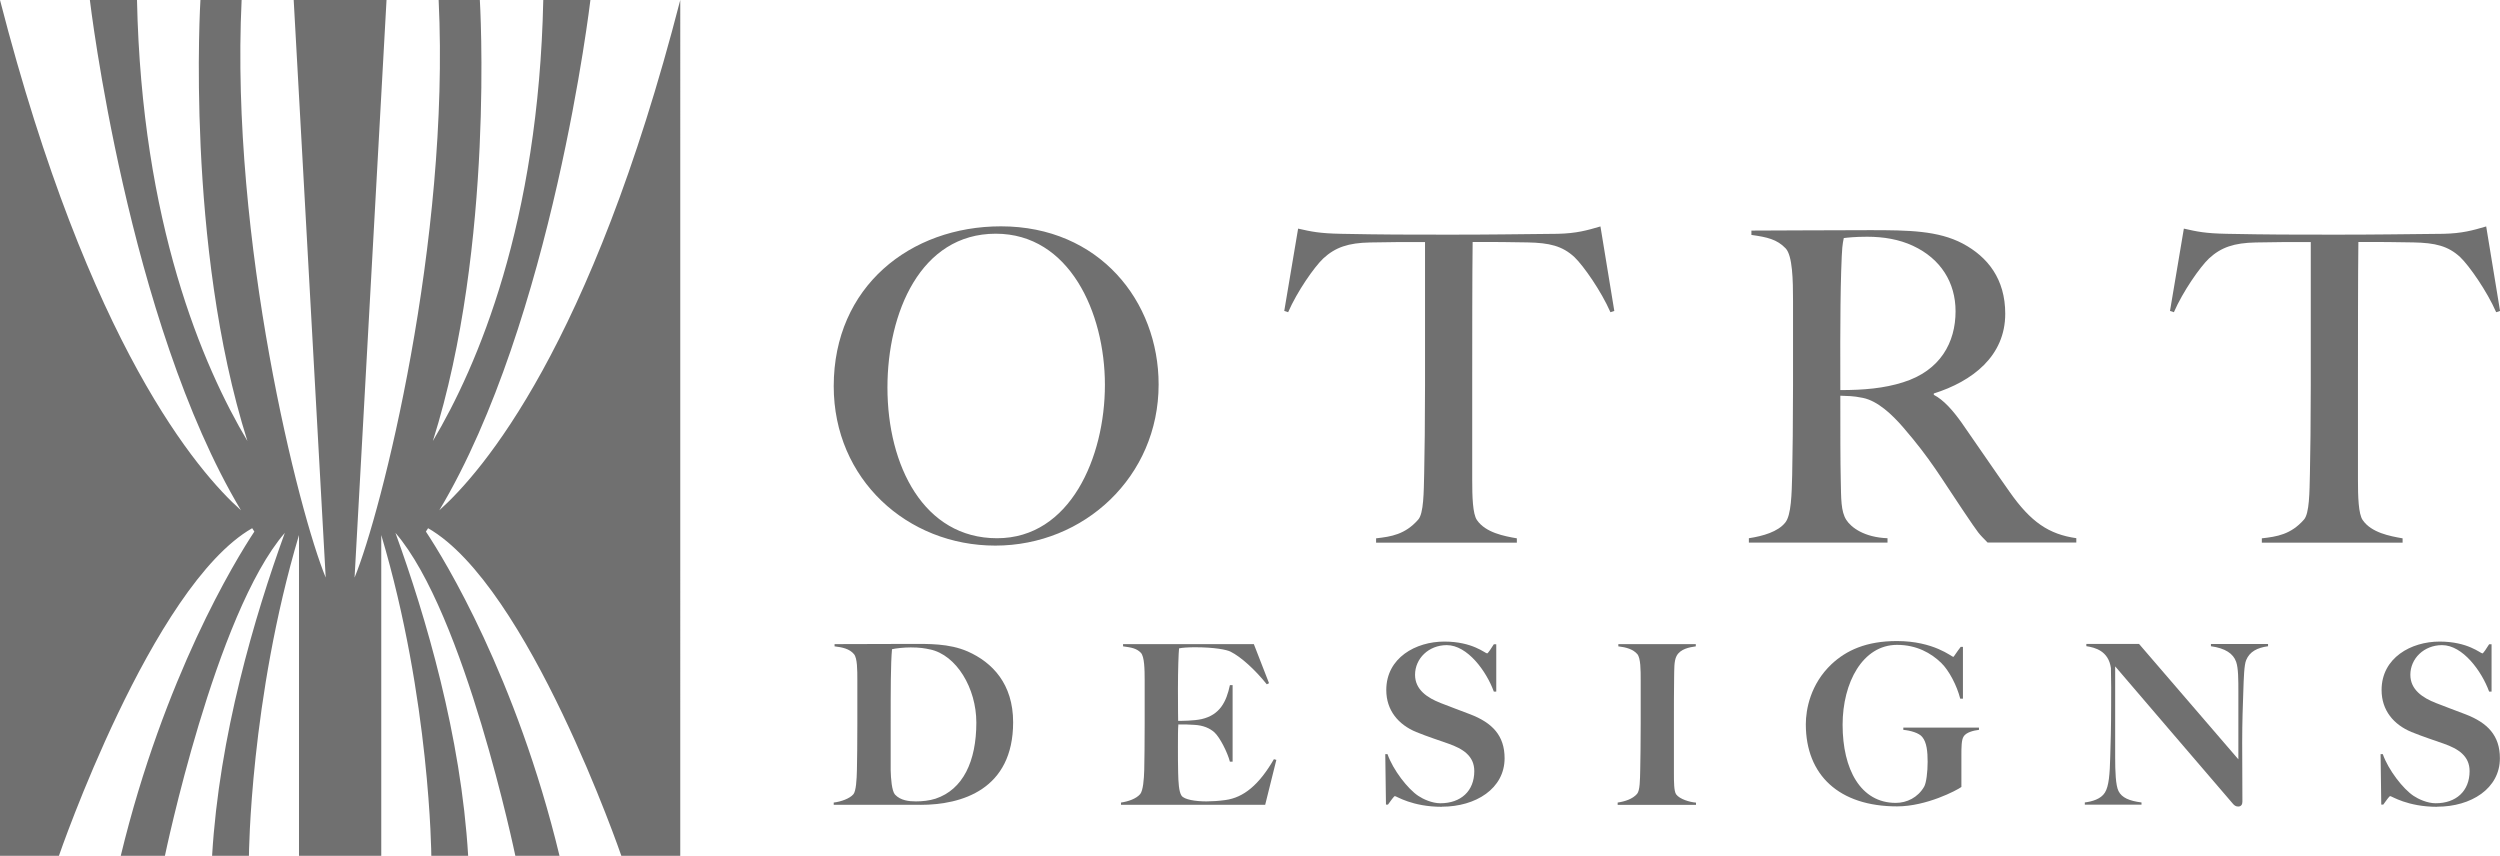 <?xml version="1.0" encoding="UTF-8"?>
<svg id="Layer_2" data-name="Layer 2" xmlns="http://www.w3.org/2000/svg" viewBox="0 0 470.99 161.23">
  <defs>
    <style>
      .cls-1 {
        fill: #707070;
      }
    </style>
  </defs>
  <g id="Layer_2-2" data-name="Layer 2">
    <path class="cls-1" d="m82.76,96.14C104.11,60.43,111.23,0,111.23,0h-8.88c-.88,42.01-12.36,68.9-20.8,83.08C93.24,46.11,90.4,0,90.4,0h-7.76c2.17,45.46-10.83,96.71-15.84,108.81L72.82,0h-17.49l6.03,108.81c-5.01-12.1-18.01-63.34-15.84-108.81h-7.76s-2.84,46.11,8.85,83.08C38.17,68.9,26.69,42.01,25.81,0h-8.88s7.12,60.43,28.47,96.14C37.38,88.99,16.81,65.3,0,0v161.23h11.1s17.49-50.88,36.41-61.72c.15.21.26.44.41.64-1.79,2.7-6.03,9.52-10.87,19.92-4.8,10.37-10.22,24.28-14.3,41.16h8.32s9.49-45.7,22.59-60.84c-2.87,7.91-5.95,17.46-8.49,27.86-2.55,10.4-4.54,21.68-5.21,32.98h6.94s.21-29.47,9.43-60.43v60.43h15.5v-60.43c9.23,30.96,9.43,60.43,9.43,60.43h6.94c-.67-11.31-2.67-22.59-5.21-32.98s-5.62-19.95-8.49-27.86c13.09,15.14,22.59,60.84,22.59,60.84h8.32c-4.07-16.87-9.49-30.79-14.3-41.16-4.83-10.4-9.08-17.22-10.87-19.92.15-.21.26-.44.41-.64,18.92,10.84,36.41,61.72,36.41,61.72h11.1V0c-16.81,65.3-37.38,88.99-45.4,96.14Z"/>
    <g>
      <path class="cls-1" d="m187.51,102.79c-16.57,0-30.44-12.49-30.44-30.03,0-18.77,14.44-30.12,31.5-30.12,18.53,0,29.71,14.12,29.71,29.79,0,17.38-14.04,30.36-30.77,30.36Zm.08-58.76c-14.2,0-20.4,14.93-20.4,28.97,0,14.77,6.86,28.4,20.65,28.4s20.32-15.26,20.32-28.89-6.69-28.48-20.56-28.48Z"/>
      <path class="cls-1" d="m303.39,58.8c-1.71-3.92-5.06-8.73-6.77-10.36-2.29-2.12-4.73-2.69-8.82-2.77-4.16-.08-5.55-.08-10.36-.08-.08,5.55-.08,19.99-.08,26.69v18.12c0,3.1.08,6.45.9,7.59,1.63,2.37,5.14,3.02,7.51,3.43v.82h-26.52v-.82c2.86-.32,5.47-.73,7.92-3.51,1.06-1.15,1.06-5.22,1.14-8.73.08-3.02.16-10.61.16-16.57v-27.01c-4.65,0-6.2,0-10.36.08-4.08.08-6.53.9-8.82,3.02-1.71,1.63-4.9,6.2-6.61,10.12l-.73-.24,2.61-15.51c2.53.57,4,.9,8.08.98,8.24.16,12.32.16,20.4.16s12.16-.08,20.4-.16c3.59-.08,5.55-.65,8.08-1.39l2.61,15.92-.73.24Z"/>
      <path class="cls-1" d="m374.46,102.22c-1.88-1.96-1.31-1.14-4.73-6.2-4.08-6.04-5.96-9.47-11.18-15.51-2.12-2.45-4.81-4.98-7.59-5.55-2.04-.41-2.69-.33-4.25-.41,0,7.02,0,12.24.08,15.83.08,3.51,0,5.96,1.06,7.59.9,1.39,3.35,3.27,7.75,3.43v.82h-26.12v-.82c2.69-.41,5.47-1.22,6.85-2.94,1.15-1.39,1.22-5.47,1.31-8.98.08-3.02.16-10.94.16-16.9v-15.91c0-3.84-.08-8.49-1.39-9.88-1.63-1.71-3.51-2.12-6.45-2.53v-.82c1.72,0,16.49-.08,22.36-.08,7.26,0,12.81.08,17.46,2.53,4.73,2.53,8,6.69,8,13.22,0,8-6.2,12.73-13.46,15.02v.25c1.88.98,3.59,2.94,5.22,5.22,2.85,4.08,6.45,9.38,9.06,13.06,4,5.71,7.42,8,12.57,8.73v.82h-16.73Zm-14.04-55.9c-2.61-1.22-5.55-1.72-8.65-1.72-2.29,0-3.67.16-4.41.25-.25,1.31-.33,1.39-.49,6.28-.24,7.59-.16,20.65-.16,22.36,4.41,0,8.24-.33,11.83-1.47,7.02-2.2,9.88-7.51,9.88-13.38,0-5.39-2.77-9.88-8-12.32Z"/>
      <path class="cls-1" d="m470.26,58.8c-1.71-3.92-5.06-8.73-6.77-10.36-2.29-2.12-4.73-2.69-8.82-2.77-4.16-.08-5.55-.08-10.36-.08-.08,5.55-.08,19.99-.08,26.69v18.12c0,3.1.08,6.45.9,7.59,1.63,2.37,5.14,3.02,7.51,3.43v.82h-26.52v-.82c2.86-.32,5.47-.73,7.92-3.51,1.06-1.15,1.06-5.22,1.14-8.73.08-3.02.16-10.61.16-16.57v-27.01c-4.65,0-6.2,0-10.36.08-4.08.08-6.53.9-8.82,3.02-1.71,1.63-4.9,6.2-6.61,10.12l-.73-.24,2.61-15.51c2.53.57,4,.9,8.08.98,8.24.16,12.32.16,20.4.16s12.16-.08,20.4-.16c3.59-.08,5.55-.65,8.08-1.39l2.61,15.92-.73.24Z"/>
    </g>
    <g>
      <path class="cls-1" d="m173.43,151.62h-16.36v-.42c1.39-.17,3.03-.76,3.7-1.56.51-.59.63-2.78.67-4.58.04-1.56.08-5.3.08-8.7v-8.2c0-1.93,0-4.16-.63-4.92-.84-1.01-2.19-1.3-3.66-1.47v-.42c2.31,0,7.86-.04,14.17-.04,3.45,0,7.36-.13,10.93,1.43,4.63,2.06,8.54,6.1,8.54,13.33,0,12.7-9.71,15.56-17.45,15.56Zm1.77-29.27c-.92-.21-1.94-.38-3.62-.38-1.26,0-2.86.17-3.53.34-.25,2.73-.25,7.65-.25,14.3v8.49c.04,1.6.21,3.87.8,4.58,1.05,1.14,2.65,1.3,3.95,1.3,1.18,0,2.52-.13,3.7-.51,5.17-1.72,7.69-7.02,7.69-14.34,0-6.48-3.74-12.74-8.75-13.79Z"/>
      <path class="cls-1" d="m238.35,151.62h-27.16v-.42c1.39-.21,2.86-.71,3.62-1.6.54-.67.71-2.73.76-4.54.04-1.56.08-5.3.08-8.7v-8.2c0-2.02-.04-4.46-.71-5.17-.84-.88-1.85-1.01-3.36-1.22v-.42h24.64l2.86,7.36-.42.21c-2.27-2.82-4.88-5.17-6.81-6.14-.71-.38-3.07-.84-6.73-.84-1.18,0-2.44.08-2.99.21-.09.88-.21,3.95-.21,7.65,0,4.25.04,5.72.04,6.01.5,0,2.99,0,4.45-.34,3.41-.8,4.63-3.24,5.3-6.39h.51v14.42h-.51c-.46-1.77-1.89-4.58-2.9-5.51-.88-.8-2.14-1.35-3.82-1.43-1.68-.08-1.22-.08-2.99-.08-.08.76-.08,2.44-.08,4.08,0,1.51,0,3.91.04,5,.04,1.81.13,3.57.63,4.33.5.76,2.65,1.09,4.71,1.09.92,0,2.35-.08,3.53-.25,3.49-.46,6.39-2.9,9.17-7.7l.46.13-2.1,8.45Z"/>
      <path class="cls-1" d="m271.66,152c-5.63,0-8.58-2.02-8.87-2.02-.17,0-.84.97-1.3,1.6h-.38l-.13-9.5h.42c1.05,2.99,3.83,6.56,5.8,7.86.88.59,2.57,1.39,4.16,1.39,3.83,0,6.39-2.27,6.39-6.06,0-2.86-2.15-4.21-4.88-5.17-1.77-.63-3.87-1.3-6.06-2.19-3.36-1.39-5.64-4.08-5.64-7.91,0-6.1,5.59-9.13,10.93-9.13s7.7,2.23,8.07,2.23c.17,0,.84-1.05,1.26-1.72h.46v8.91h-.46c-1.39-3.83-4.96-8.75-8.87-8.75-3.4,0-5.97,2.52-5.97,5.59,0,2.78,2.27,4.33,4.88,5.34,1.56.63,3.58,1.35,5.51,2.1,4.16,1.6,6.48,4,6.48,8.28,0,5.72-5.43,9.13-11.82,9.13Z"/>
      <path class="cls-1" d="m304.76,151.62v-.42c1.39-.21,2.82-.67,3.66-1.64.55-.63.55-2.69.59-4.5.04-1.56.09-5.59.09-8.7v-8.2c0-1.93,0-4.16-.63-4.92-.8-.93-2.1-1.3-3.58-1.47v-.42h14.59v.42c-1.18.17-2.9.46-3.62,1.81-.51.97-.42,2.61-.46,3.87-.04,2.86-.04,5.34-.04,8.75v9.5c0,1.56,0,3.36.42,3.95.67.92,2.57,1.47,3.74,1.56v.42h-14.76Z"/>
      <path class="cls-1" d="m369.94,138.76c-.42.59-.42,2.14-.42,3.45v6.05c-.84.63-6.6,3.66-12.11,3.66-10.93,0-17.2-5.89-17.2-15.47,0-2.82.88-7.57,4.83-11.31,2.78-2.61,6.56-4.37,12.32-4.37,6.98,0,10.35,2.99,10.64,2.99.09,0,.63-.92,1.39-1.89h.42v9.76h-.51c-.63-2.48-2.1-5.3-3.57-6.73-1.9-1.85-4.63-3.41-8.33-3.41-6.48,0-10.26,7.11-10.26,15.05,0,8.41,3.4,14.72,10.01,14.72,2.1,0,4.16-1.01,5.34-3.03.42-.71.67-2.78.67-4.71s-.17-3.66-1.01-4.67c-.59-.76-2.19-1.22-3.57-1.35v-.42h14.25v.42c-1.05.13-2.4.46-2.9,1.26Z"/>
      <path class="cls-1" d="m423.17,124.37c-.38.84-.46,3.41-.54,5.97-.09,2.4-.21,5.8-.21,9.54,0,3.2.04,7.86.04,11.14,0,.51-.21.93-.8.93-.46,0-.76-.25-1.01-.55-9.38-10.98-14.76-17.16-22.16-25.86v17.07c0,2.78.09,5.34.63,6.43.63,1.26,2.06,1.85,4.33,2.14v.42h-10.68v-.42c1.35-.17,3.03-.63,3.78-1.85.76-1.18.93-3.53,1.01-6.73.08-2.4.17-5.8.17-9.55,0-3.19.04-3.95-.04-7.19-.46-3.24-2.99-3.87-4.63-4.12v-.42h9.93l18.71,21.74v-12.74c0-2.19,0-4.46-.42-5.63-.54-1.56-2.06-2.57-4.75-2.94v-.42h10.76v.42c-2.06.29-3.45,1.01-4.12,2.61Z"/>
      <path class="cls-1" d="m459.17,152c-5.63,0-8.58-2.02-8.87-2.02-.17,0-.84.97-1.3,1.6h-.38l-.13-9.5h.42c1.05,2.99,3.83,6.56,5.8,7.86.88.59,2.57,1.39,4.16,1.39,3.83,0,6.39-2.27,6.39-6.06,0-2.86-2.15-4.21-4.88-5.17-1.77-.63-3.87-1.3-6.06-2.19-3.36-1.39-5.64-4.08-5.64-7.91,0-6.1,5.59-9.13,10.93-9.13s7.7,2.23,8.07,2.23c.17,0,.84-1.05,1.26-1.72h.46v8.91h-.46c-1.39-3.83-4.96-8.75-8.87-8.75-3.4,0-5.97,2.52-5.97,5.59,0,2.78,2.27,4.33,4.88,5.34,1.56.63,3.58,1.35,5.51,2.1,4.16,1.6,6.48,4,6.48,8.28,0,5.72-5.43,9.13-11.82,9.13Z"/>
    </g>
  </g>
</svg>